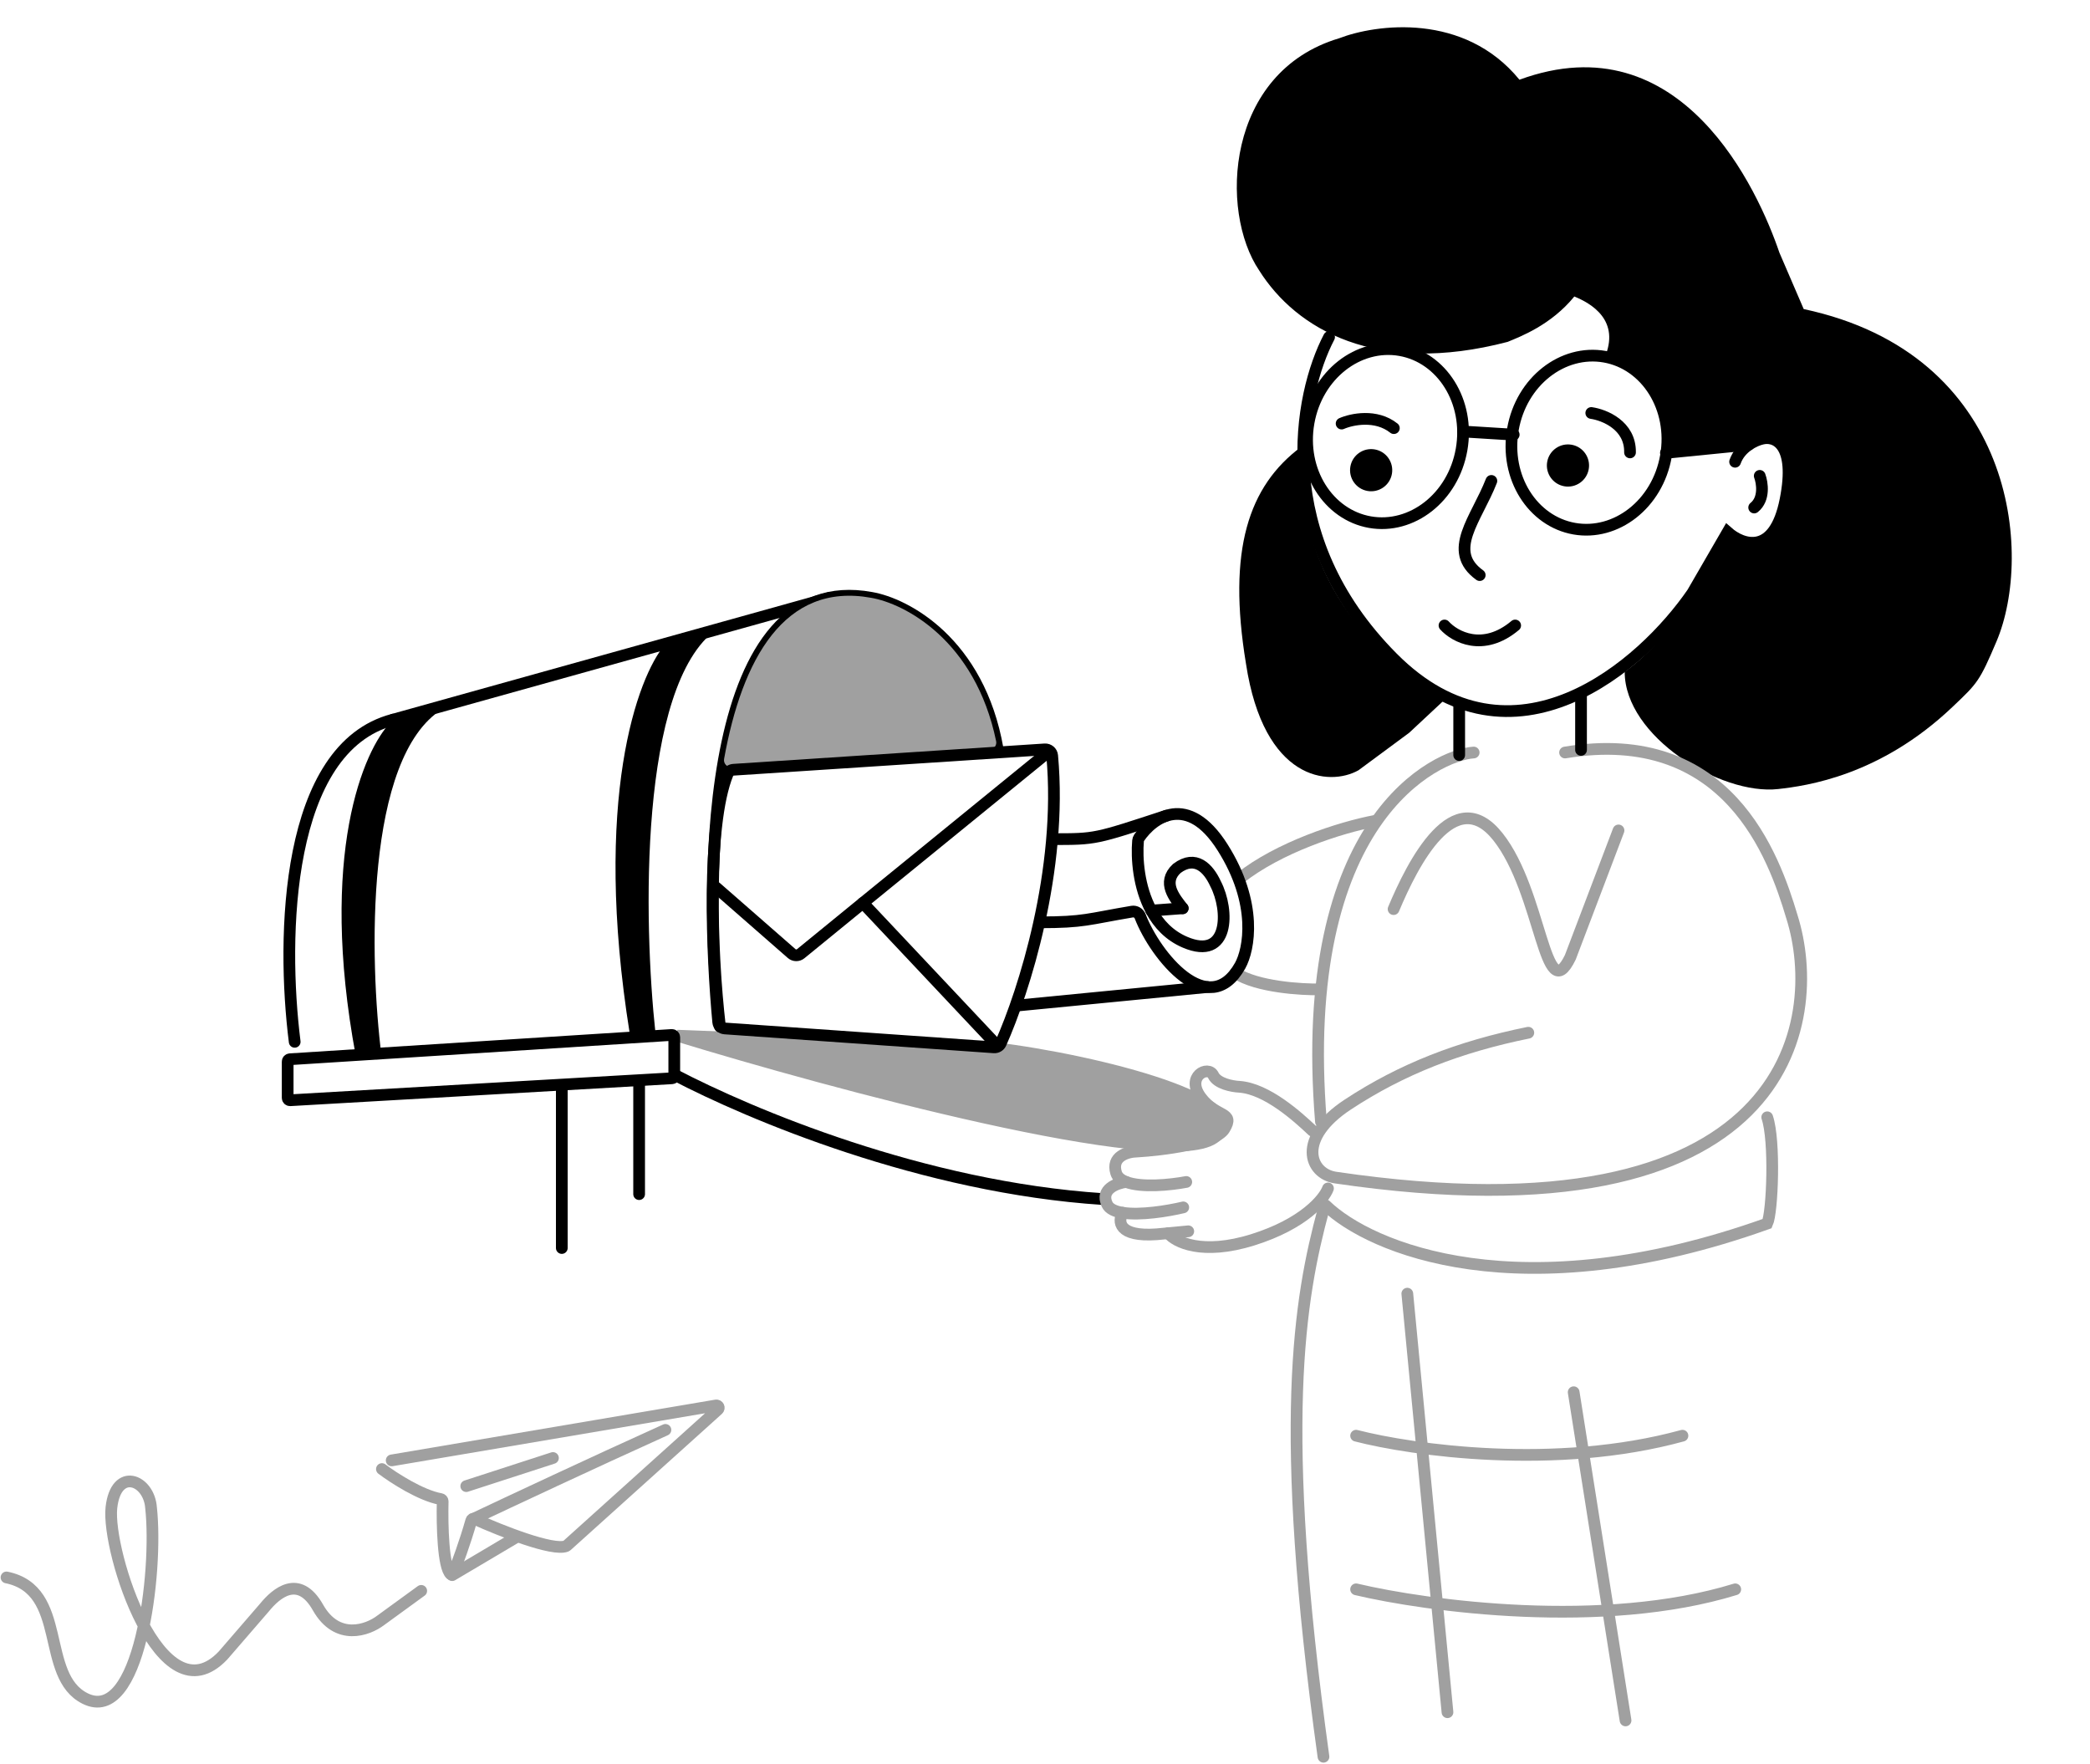<svg width="892" height="753" viewBox="0 0 892 753" fill="none" xmlns="http://www.w3.org/2000/svg">
<path d="M518.005 485.698C496.457 500.438 355.026 462.232 289 442L423.857 447.233C469.025 452.652 539.553 470.957 518.005 485.698Z" fill="#A0A0A0" stroke="#A0A0A0" stroke-width="5" stroke-linecap="round"/>
<path d="M498.595 526.309C501.587 530.08 513 535.92 534.716 529.114C556.431 522.308 565.137 511.674 566.775 507.208" stroke="#A0A0A0" stroke-width="5" stroke-linecap="round"/>
<path d="M287.775 458.633C320.017 475.516 393.83 506.73 470.775 511.75" stroke="black" stroke-width="5" stroke-linecap="round"/>
<path d="M479.145 517.579C477.079 521.141 477.093 527.966 493.679 526.775L498.595 526.31L507.144 525.499" stroke="#A0A0A0" stroke-width="5" stroke-linecap="round"/>
<path d="M480.644 504.443C476.653 504.94 469.442 507.549 472.519 514.014C473.448 515.965 475.905 517.061 479.145 517.579C486.644 518.776 498.34 516.874 505.007 515.29" stroke="#A0A0A0" stroke-width="5" stroke-linecap="round"/>
<path d="M560.169 482.562C553.878 476.625 540.743 464.672 528.945 463.821C525.952 463.679 519.54 462.503 517.83 458.93C515.693 454.463 505.861 459.355 512.487 468.288C519.113 477.22 527.235 474.243 522.533 481.899C518.771 488.024 496.03 490.832 485.129 491.47C481.282 491.541 474.144 493.469 476.366 500.615C476.917 502.385 478.474 503.617 480.644 504.443C487.237 506.956 499.481 505.724 506.289 504.443" stroke="#A0A0A0" stroke-width="5" stroke-linecap="round"/>
<path d="M531.777 283.25C523.776 234.749 532.849 207.461 555.275 190.75C552.626 256.553 598.916 287.75 616.416 298.75L601.416 312.75L579.776 328.749C567.275 335.75 539.378 333.25 531.777 283.25Z" fill="black"/>
<path d="M564.853 516.25C554.593 554.264 545.155 607.711 564.853 749.75" stroke="#A0A0A0" stroke-width="5" stroke-linecap="round"/>
<path d="M594.775 387.995C603.004 368.351 620.695 333.585 639.347 357.158C657.998 380.731 659.233 431.168 670.204 408.553L690.775 354.417" stroke="#A0A0A0" stroke-width="5" stroke-linecap="round"/>
<path d="M833.255 301.761C802.339 331.134 770.983 335.39 758.91 336.75C734.275 339.525 693.41 314.25 693.41 286.75C715.734 270.624 731.953 240.315 737.133 227.999C742.951 232.919 750.52 231.046 753.577 229.495C757.507 226.937 765.045 217.309 763.76 199.264C762.475 181.218 749.373 186.063 742.982 190.741L711.054 194.181C712.397 164.346 694.006 154.39 684.643 153.142C692.001 136.614 678.839 129.383 671.913 126.542C661.978 138.719 648.958 143.625 643.452 145.906C587.417 160.565 553.215 140.495 537.428 115.447C520.291 90.162 523.065 30.785 571.546 16.33C587.398 10.23 624.98 5.229 648.489 34.023C717.693 8.591 750.446 81.377 759.432 107.808L769.816 131.907C860.001 151.091 867.939 236.39 852.098 273.746C844.915 290.684 843.971 291.581 833.73 301.309L833.255 301.761Z" fill="black"/>
<path d="M628.957 321.161C613.458 322.161 553.275 349.25 563.776 478.752" stroke="#A0A0A0" stroke-width="5" stroke-linecap="round"/>
<path d="M667.957 321.158C737.458 309.658 757.093 365.501 764.774 391.249C778.814 435.676 764.774 531.25 570.005 502.579C558.776 500.926 553.276 485.835 575.274 471.374C598.28 456.25 622.776 446.75 652.28 440.75" stroke="#A0A0A0" stroke-width="5" stroke-linecap="round"/>
<path d="M565.792 514.427C584.66 532.726 648.764 559.9 754.239 522.201C756.476 517.419 757.639 486.732 754.239 476.841" stroke="#A0A0A0" stroke-width="5" stroke-linecap="round"/>
<path d="M711.007 194.667C707.401 215.197 689.696 228.758 671.909 225.633C654.122 222.509 642.099 203.725 645.705 183.195C649.312 162.665 667.017 149.104 684.804 152.228C702.59 155.353 714.614 174.137 711.007 194.667Z" stroke="black" stroke-width="5"/>
<path d="M623.789 191.875C620.182 212.405 602.477 225.966 584.69 222.841C566.903 219.717 554.88 200.933 558.487 180.403C562.093 159.873 579.798 146.312 597.585 149.436C615.372 152.561 627.395 171.345 623.789 191.875Z" stroke="black" stroke-width="5"/>
<path d="M624.403 184.163L646.042 185.502" stroke="black" stroke-width="5" stroke-linecap="round"/>
<path d="M636.508 205.247C630.166 221.535 617.198 235.128 631.535 245.443" stroke="black" stroke-width="5" stroke-linecap="round"/>
<path d="M616.502 266.947C620.844 271.746 632.957 278.465 646.668 266.947" stroke="black" stroke-width="5" stroke-linecap="round"/>
<circle cx="585.198" cy="200.671" r="9" transform="rotate(9.963 585.198 200.671)" fill="black"/>
<circle cx="669.198" cy="198.671" r="9" transform="rotate(9.963 669.198 198.671)" fill="black"/>
<path d="M751.045 203.092C752.146 206.07 753.213 212.94 748.673 216.597" stroke="black" stroke-width="5" stroke-linecap="round"/>
<path d="M567.241 143.859C554.326 168.505 542.71 228.724 594.285 280.664C645.861 332.603 701.149 283.89 722.346 253.041L737.339 227.135C743.565 232.638 757.22 237.589 762.031 213.374C766.841 189.16 757.35 185.868 752.002 187.249C749.104 187.9 742.751 190.775 740.532 197.068" stroke="black" stroke-width="5" stroke-linecap="round"/>
<path d="M711.005 193.274L746.429 189.751" stroke="black" stroke-width="5" stroke-linecap="round"/>
<path d="M679.147 176.259C684.739 177.056 695.876 181.535 695.683 193.076" stroke="black" stroke-width="5" stroke-linecap="round"/>
<path d="M572.592 180.771C576.859 178.896 587.293 176.66 594.891 182.72" stroke="black" stroke-width="5" stroke-linecap="round"/>
<path d="M674.775 320.053V296.25" stroke="black" stroke-width="5" stroke-linecap="round"/>
<path d="M622.775 301.118V322.25" stroke="black" stroke-width="5" stroke-linecap="round"/>
<path d="M578.78 678.304C609.277 685.52 684.335 695.623 740.594 678.304" stroke="#A0A0A0" stroke-width="5" stroke-linecap="round"/>
<path d="M578.78 612.736C602.677 618.922 663.989 627.582 718.063 612.736" stroke="#A0A0A0" stroke-width="5" stroke-linecap="round"/>
<path d="M671.636 594.18L693.775 734.25" stroke="#A0A0A0" stroke-width="5" stroke-linecap="round"/>
<path d="M600.629 552.118L617.775 730.75" stroke="#A0A0A0" stroke-width="5" stroke-linecap="round"/>
<path d="M305.775 268.633C272.575 292.633 274.609 393.633 279.775 441.133H268.775C252.775 341.133 272.109 288.799 283.775 275.133L305.775 268.633Z" fill="black"/>
<path d="M188.775 302.633C155.636 323.224 157.666 409.879 162.823 450.633H151.843C135.873 364.836 155.171 319.935 166.816 308.21L188.775 302.633Z" fill="black"/>
<path d="M125.775 444.633C120.109 399.799 121.775 319.133 167.775 307.133" stroke="black" stroke-width="5" stroke-linecap="round"/>
<path d="M167.775 307.133L354.275 255.133" stroke="black" stroke-width="5" stroke-linecap="round"/>
<path d="M123.712 452.073L286.712 441.7C287.288 441.664 287.775 442.121 287.775 442.698V459.189C287.775 459.719 287.362 460.157 286.833 460.187L123.833 469.572C123.259 469.605 122.775 469.148 122.775 468.574V453.071C122.775 452.544 123.185 452.107 123.712 452.073Z" stroke="black" stroke-width="5" stroke-linecap="round"/>
<path d="M239.775 463.633V532.633" stroke="black" stroke-width="5" stroke-linecap="round"/>
<path d="M272.775 462.133V509.633" stroke="black" stroke-width="5" stroke-linecap="round"/>
<path d="M307.275 438.133C299.609 371.8 301.775 242.333 371.775 255.133C386.442 257.633 417.775 274.033 425.775 319.633" stroke="black" stroke-width="5" stroke-linecap="round"/>
<path d="M425.148 316.346C416.255 273.241 386.084 257.572 371.775 255.133C334.731 248.359 316.683 281.43 309.038 323.9C308.695 325.804 310.244 327.507 312.173 327.376L422.448 319.86C424.226 319.739 425.508 318.091 425.148 316.346Z" fill="#A0A0A0"/>
<path d="M425.604 446.25L368.276 385.362" stroke="black" stroke-width="5" stroke-linecap="round"/>
<path d="M447.604 320.75L368.276 385.362L341.739 407.029C340.605 407.955 338.969 407.927 337.867 406.964L305.604 378.75" stroke="black" stroke-width="5" stroke-linecap="round"/>
<path d="M445.909 319.82L313.044 328.517C311.953 328.588 310.985 329.23 310.573 330.243C301.435 352.679 303.9 408.341 306.531 436.239C306.668 437.693 307.84 438.825 309.297 438.927L424.215 446.988C425.456 447.075 426.62 446.397 427.127 445.261C436.93 423.286 453.566 371.421 449.063 322.49C448.916 320.89 447.512 319.716 445.909 319.82Z" stroke="black" stroke-width="5" stroke-linecap="round"/>
<path d="M587.275 350.25C571.442 353.25 545.775 361.75 529.275 374.75" stroke="#A0A0A0" stroke-width="5" stroke-linecap="round"/>
<path d="M563.775 422.25C555.442 422.417 536.475 421.25 527.275 415.25" stroke="#A0A0A0" stroke-width="5" stroke-linecap="round"/>
<path d="M443.775 393.633C462.778 393.633 464.186 392.256 483.18 389.063C484.659 388.814 486.091 389.694 486.63 391.094C493.108 407.931 515.926 435.93 529.276 412.133C533.109 405.3 536.976 385.633 521.776 361.633C506.914 338.167 492.115 348.799 486.168 357.54C485.903 357.929 485.749 358.376 485.709 358.845C485.074 366.25 485.918 378.611 491.378 388.633C494.487 394.341 499.093 399.29 505.775 402.133C524.576 410.133 524.775 388.633 518.775 377.133C515.775 370.633 510.275 364.633 502.275 370.633C495.775 376.633 501.275 383.133 504.775 387.633" stroke="black" stroke-width="5" stroke-linecap="round"/>
<path d="M515.275 421.252L434.275 429.133" stroke="black" stroke-width="5" stroke-linecap="round"/>
<path d="M449.275 358.133C467.775 358.133 467.275 358.133 497.775 348.133" stroke="black" stroke-width="5" stroke-linecap="round"/>
<path d="M504.775 387.633L491.378 388.633" stroke="black" stroke-width="5" stroke-linecap="round"/>
<path d="M2.775 673.223C29.297 678.663 16.861 715.17 36.299 724.885C59.5 736.481 67.489 671.192 64.47 643.48C63.605 631.33 49.455 625.925 47.546 643.48C45.518 662.128 68.66 734.438 95.182 706.535L112.89 686.049C117.811 679.987 127.511 671.566 135.708 686.049C143.905 700.533 156.966 695.747 162.473 691.543L179.775 678.959" stroke="#A0A0A0" stroke-width="5" stroke-linecap="round"/>
<path d="M167.169 623.275L305.603 599.825C306.591 599.658 307.184 600.884 306.44 601.554L241.903 659.675C241.829 659.741 241.752 659.795 241.66 659.833C236.048 662.142 213.946 653.381 202.536 648.247C201.974 647.994 201.319 648.3 201.152 648.892C198.418 658.535 195.068 667.485 193.431 671.508C193.254 671.943 192.771 672.197 192.415 671.891C189.101 669.044 188.686 650.867 188.929 640.81C188.942 640.296 188.566 639.86 188.061 639.77C179.586 638.255 167.921 630.689 162.998 626.972" stroke="#A0A0A0" stroke-width="5" stroke-linecap="round"/>
<path d="M201.998 648.25C216.514 641.369 253.236 624.136 283.998 610.25" stroke="#A0A0A0" stroke-width="5" stroke-linecap="round"/>
<path d="M192.998 672.25L219.998 656.25" stroke="#A0A0A0" stroke-width="5" stroke-linecap="round"/>
<path d="M198.998 634.25L235.998 622.25" stroke="#A0A0A0" stroke-width="5" stroke-linecap="round"/>
</svg>
